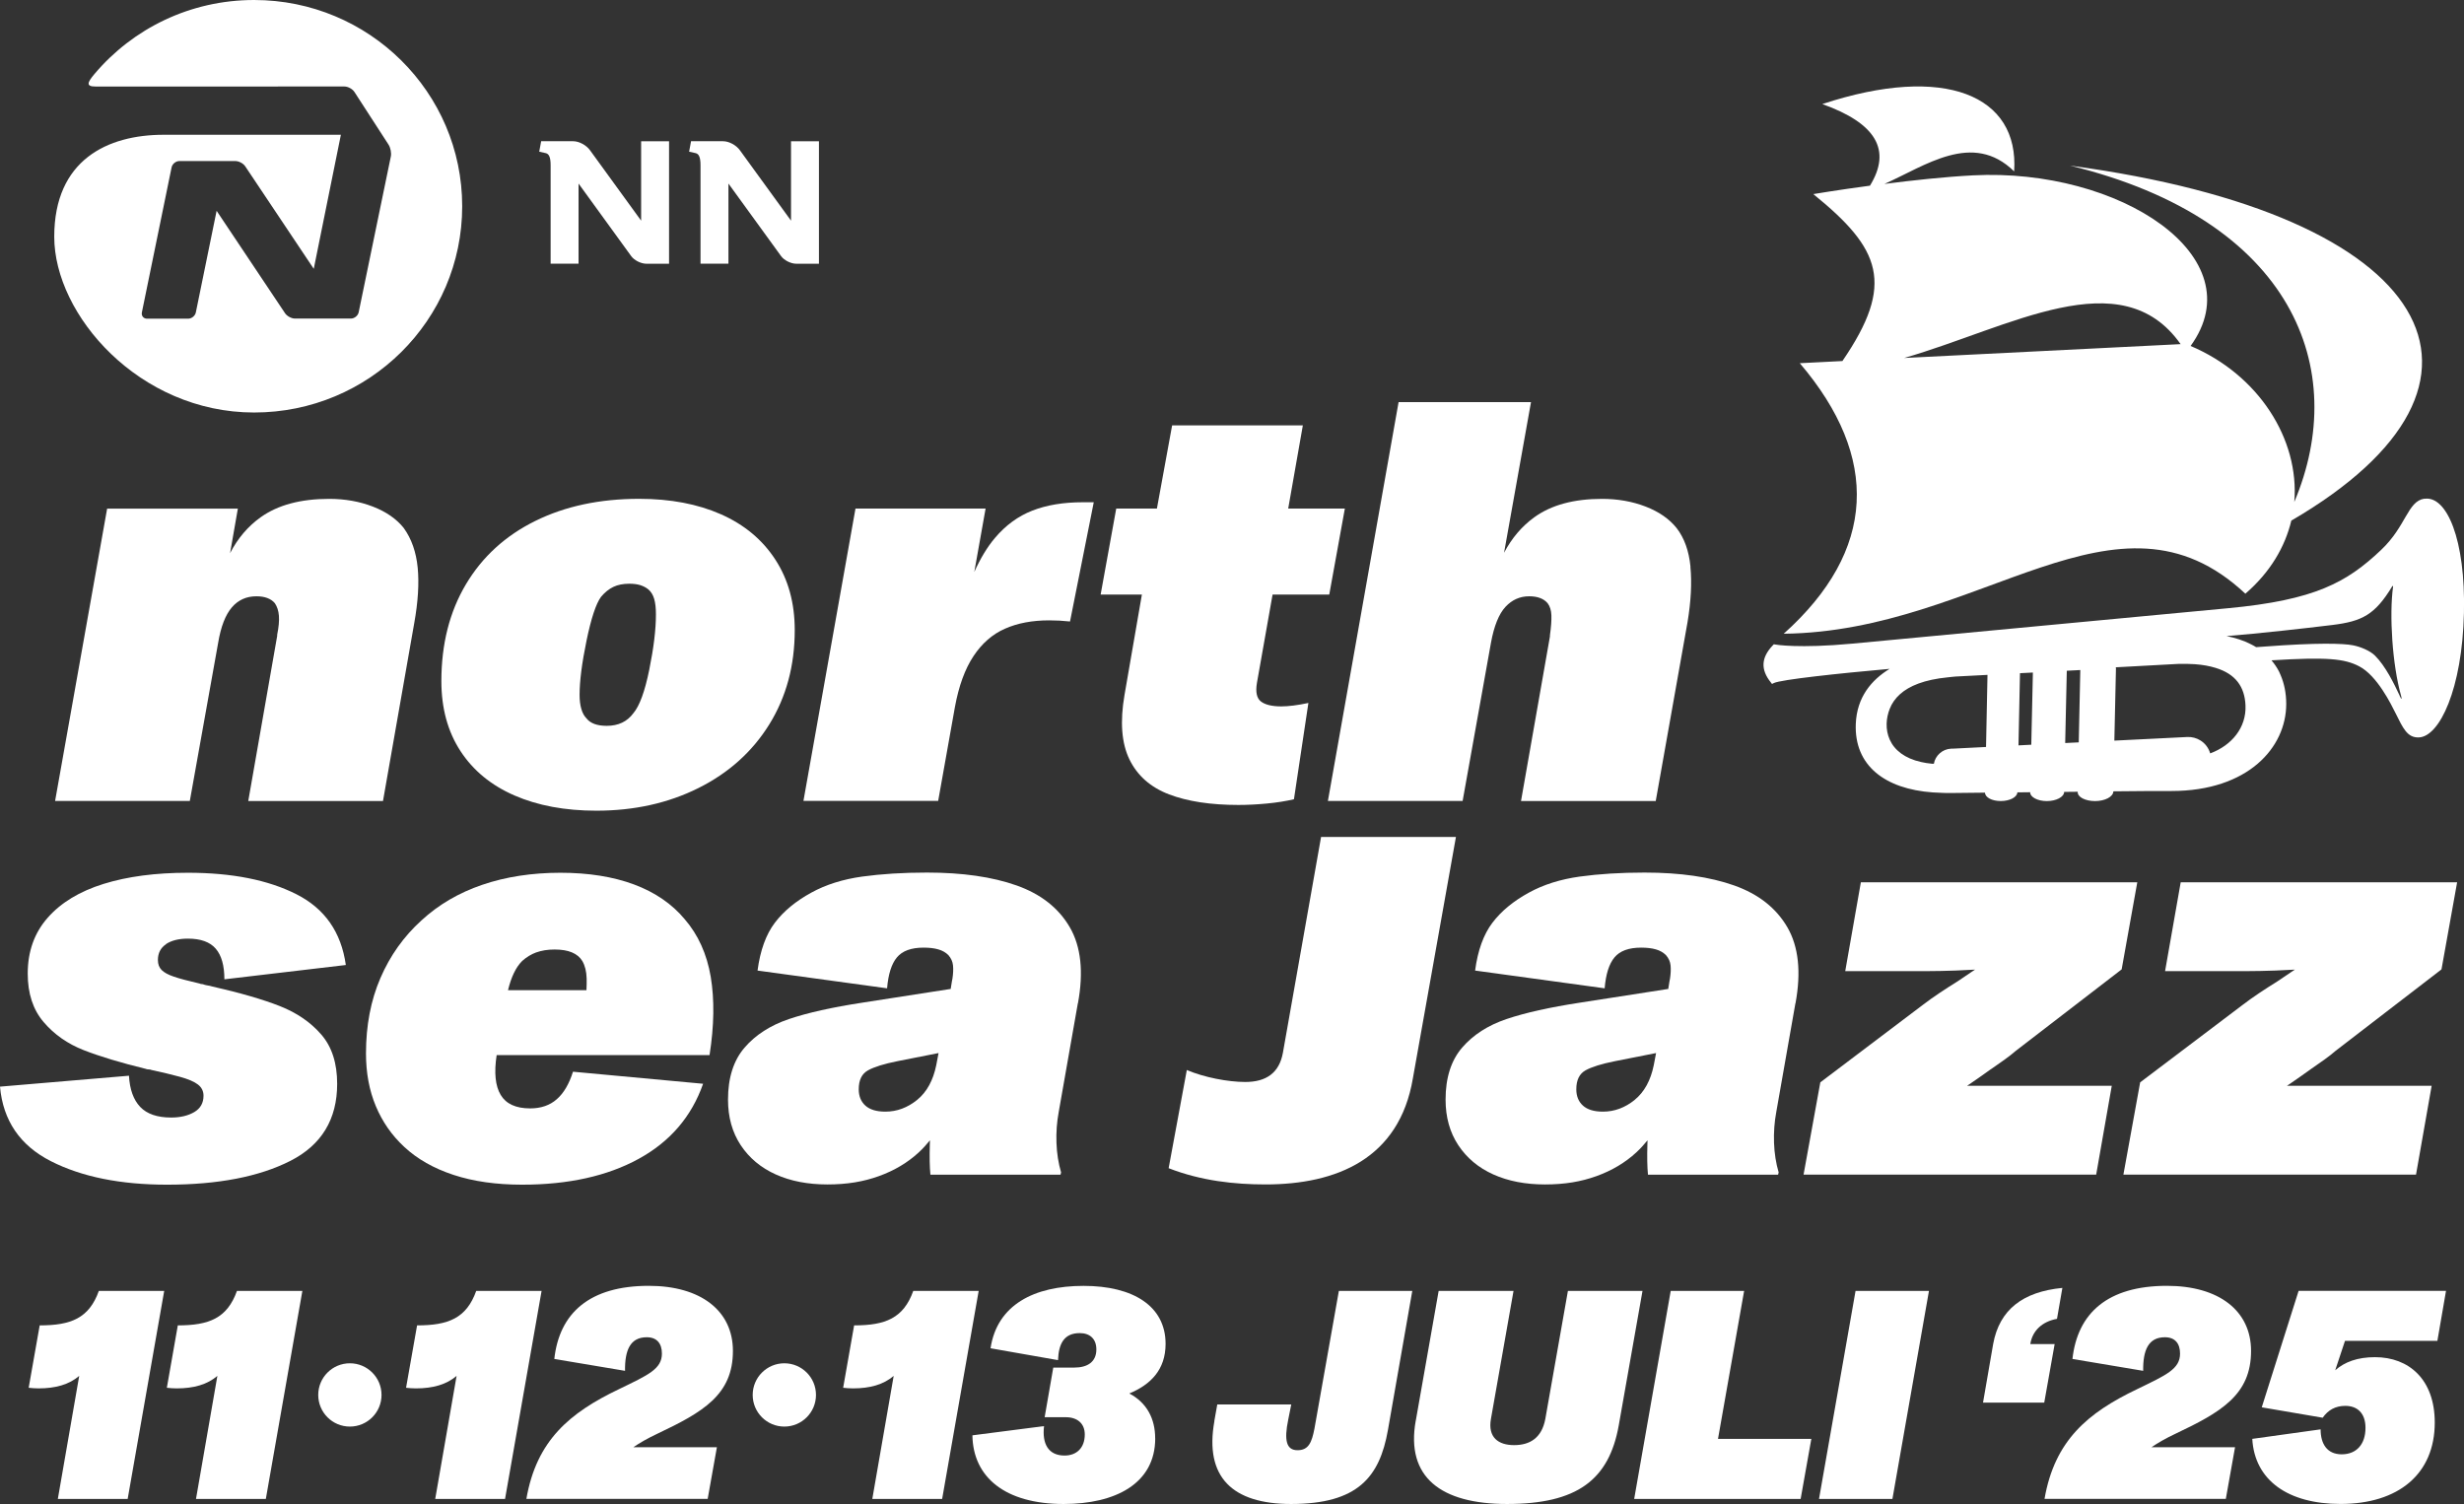 <?xml version="1.0" encoding="UTF-8"?>
<svg id="Layer_2" data-name="Layer 2" xmlns="http://www.w3.org/2000/svg" viewBox="0 0 523.25 319.39">
  <rect x="0" y="0" width="523.25" height="319.39" fill="#333333" stroke="none"/>
  <defs>
    <style>
      .cls-1 {
        fill: #fff;
      }
    </style>
  </defs>
  <g id="Layer_1-2" data-name="Layer 1">
    <g>
      <g>
        <path class="cls-1" d="M34.87,274.14l-7.76,44.18h-14.83l4.54-26.13c-2.15,1.83-4.99,2.65-8.65,2.65-.5,0-1.64-.06-2.08-.13l2.34-13.25c6.63,0,10.48-1.51,12.56-7.32h13.88Z"/>
        <path class="cls-1" d="M64.21,274.14l-7.76,44.18h-14.83l4.54-26.13c-2.15,1.83-4.99,2.65-8.65,2.65-.5,0-1.64-.06-2.08-.13l2.33-13.25c6.63,0,10.48-1.51,12.56-7.32h13.88Z"/>
        <path class="cls-1" d="M115.01,274.14l-7.76,44.18h-14.83l4.54-26.13c-2.15,1.83-4.99,2.65-8.65,2.65-.5,0-1.64-.06-2.08-.13l2.34-13.25c6.63,0,10.48-1.51,12.56-7.32h13.88Z"/>
        <path class="cls-1" d="M134.51,307.33h17.73l-1.96,10.98h-38.5c2.15-12.43,9.21-18.3,19.63-23.29,6.25-3.03,9.15-4.29,9.15-7.57,0-2.15-1.07-3.47-3.22-3.47-3.53,0-4.67,2.78-4.61,7.13l-15.02-2.52c1.07-9.72,7.45-15.53,20.07-15.53,11.04,0,17.86,5.3,17.86,13.82,0,9.34-6.37,13-16.09,17.61-2.02.95-3.66,1.89-5.05,2.84Z"/>
        <path class="cls-1" d="M207.83,274.14l-7.76,44.18h-14.83l4.54-26.13c-2.15,1.83-4.99,2.65-8.65,2.65-.5,0-1.64-.06-2.08-.13l2.33-13.25c6.63,0,10.48-1.51,12.56-7.32h13.88Z"/>
        <path class="cls-1" d="M245.32,305.44c0,9.66-8.52,13.95-19.44,13.95-12.43,0-19.25-5.68-19.38-14.58l15.21-1.96c-.44,3.72.88,6.25,4.36,6.25,2.52,0,4.29-1.58,4.29-4.48,0-2.33-1.58-3.66-4.04-3.66h-4.48l1.83-10.54h4.48c2.78,0,4.67-1.2,4.67-3.85,0-2.27-1.39-3.47-3.53-3.47-3.34,0-4.48,2.27-4.61,5.74l-14.33-2.52c1.39-9.21,9.21-13.25,19.75-13.25s17.42,4.29,17.42,12.31c0,5.49-3.16,8.65-7.7,10.54,3.72,1.96,5.49,5.36,5.49,9.53Z"/>
        <path class="cls-1" d="M257.87,301.78l.63-3.53h15.71l-.63,3.16c-.95,4.54-.38,6.56,1.96,6.56s3.03-1.64,3.6-4.61l5.18-29.22h15.59l-5.17,29.54c-1.77,10.03-6.44,15.71-20.57,15.71-12.43,0-18.43-5.68-16.28-17.61Z"/>
        <path class="cls-1" d="M300.65,301.72l4.86-27.58h15.9l-4.8,27.2c-.69,3.91,1.58,5.55,4.92,5.55s5.87-1.51,6.63-5.55l4.8-27.2h15.84l-5.05,28.59c-2.08,11.55-8.84,16.66-23.73,16.66-14.01,0-21.52-5.68-19.38-17.67Z"/>
        <path class="cls-1" d="M347.03,318.32l7.76-44.18h15.59l-5.55,31.43h19.82l-2.27,12.75h-35.34Z"/>
        <path class="cls-1" d="M386.28,318.32l7.76-44.18h15.59l-7.76,44.18h-15.59Z"/>
        <path class="cls-1" d="M436.83,280.07c-3.16.57-5.24,2.52-5.68,5.36h5.17l-2.21,12.43h-13l2.15-12.43c1.33-7.32,6.31-11.11,14.7-11.93l-1.14,6.56Z"/>
        <path class="cls-1" d="M456.9,307.33h17.73l-1.96,10.98h-38.5c2.15-12.43,9.21-18.3,19.63-23.29,6.25-3.03,9.15-4.29,9.15-7.57,0-2.15-1.07-3.47-3.22-3.47-3.53,0-4.67,2.78-4.61,7.13l-15.02-2.52c1.07-9.72,7.45-15.53,20.07-15.53,11.04,0,17.86,5.3,17.86,13.82,0,9.34-6.37,13-16.09,17.61-2.02.95-3.66,1.89-5.05,2.84Z"/>
        <path class="cls-1" d="M517.61,284.74h-19.63l-2.08,6.25c2.02-1.77,4.73-2.78,8.46-2.78,7.19,0,12.68,4.73,12.68,13.88,0,10.92-7.7,17.29-20.01,17.29-11.11,0-18.24-4.99-18.74-13.82l14.51-2.02c0,3.03,1.33,5.3,4.48,5.3s5.05-2.15,5.05-5.62c0-3.16-1.77-4.67-4.29-4.67-2.08,0-3.66.88-4.8,2.52l-12.94-2.21,7.83-24.74h31.3l-1.83,10.6Z"/>
      </g>
      <g>
        <path class="cls-1" d="M381.29,213.06c1.23-6.65.65-12.03-1.72-16.13-2.38-4.1-6.14-7.06-11.3-8.89-5.16-1.83-11.5-2.74-19.04-2.74-5.08,0-9.66.29-13.75.85-4.09.57-7.7,1.7-10.81,3.41-3.28,1.79-5.86,3.92-7.74,6.39-1.88,2.48-3.11,5.86-3.68,10.16l27.51,3.77c.25-3,.94-5.19,2.09-6.57,1.15-1.38,3.03-2.07,5.65-2.07,1.23,0,2.27.12,3.13.37.86.24,1.57.65,2.15,1.22.57.65.9,1.38.98,2.19.08.81.04,1.75-.12,2.8l-.12.61-.25,1.58-18.79,2.92c-6.39.98-11.56,2.13-15.54,3.47-3.97,1.34-7.12,3.37-9.46,6.09-2.33,2.72-3.5,6.39-3.5,11.02,0,3.73.9,6.96,2.7,9.68,1.8,2.72,4.28,4.79,7.43,6.21,3.15,1.42,6.82,2.13,10.99,2.13s7.66-.59,10.93-1.77c3.27-1.18,6.1-2.86,8.47-5.05.86-.8,1.64-1.66,2.37-2.56-.01.27-.03.52-.03.8-.08,2.72-.04,4.89.12,6.51h27.63l.12-.49c-.57-1.95-.9-4.04-.98-6.27-.08-2.23.08-4.44.49-6.63l4.05-23.01h0ZM347.15,233.57c-2.05,1.66-4.3,2.5-6.76,2.5-1.88,0-3.3-.43-4.24-1.28-.94-.85-1.41-2.01-1.41-3.47,0-1.95.65-3.29,1.96-4.02,1.31-.73,3.4-1.38,6.26-1.95l8.72-1.72-.49,2.57c-.66,3.25-2.01,5.7-4.05,7.37Z"/>
        <path class="cls-1" d="M228.91,213.06c1.23-6.65.65-12.03-1.72-16.13-2.38-4.1-6.14-7.06-11.3-8.89-5.16-1.83-11.5-2.74-19.04-2.74-5.08,0-9.66.29-13.75.85-4.09.57-7.7,1.7-10.81,3.41-3.28,1.79-5.86,3.92-7.74,6.39-1.88,2.48-3.11,5.86-3.68,10.16l27.51,3.77c.25-3,.94-5.19,2.09-6.57,1.15-1.38,3.03-2.07,5.65-2.07,1.23,0,2.27.12,3.13.37.86.24,1.58.65,2.15,1.22.57.65.9,1.38.98,2.19.08.81.04,1.75-.12,2.8l-.12.61-.25,1.58-18.79,2.92c-6.39.98-11.56,2.13-15.54,3.47-3.97,1.34-7.12,3.37-9.46,6.09-2.33,2.72-3.5,6.39-3.5,11.02,0,3.73.9,6.96,2.7,9.68,1.8,2.72,4.28,4.79,7.43,6.21,3.15,1.42,6.82,2.13,10.99,2.13s7.66-.59,10.93-1.77c3.27-1.18,6.1-2.86,8.47-5.05.86-.8,1.64-1.66,2.37-2.56-.01.27-.03.52-.03.8-.08,2.72-.04,4.89.12,6.51h27.63l.12-.49c-.57-1.95-.9-4.04-.98-6.27-.08-2.23.08-4.44.49-6.63l4.05-23.01h0ZM194.77,233.57c-2.05,1.66-4.3,2.5-6.76,2.5-1.88,0-3.3-.43-4.24-1.28-.94-.85-1.41-2.01-1.41-3.47,0-1.95.65-3.29,1.97-4.02,1.31-.73,3.4-1.38,6.26-1.95l8.72-1.72-.49,2.57c-.66,3.25-2.01,5.7-4.05,7.37Z"/>
        <path class="cls-1" d="M422.8,227.05c1.06-.73,2.05-1.42,2.95-2.07.9-.65,1.68-1.26,2.33-1.83l22.47-17.29,3.32-18.5h-58.7l-3.32,18.87h17.44c1.64,0,3.62-.04,5.96-.12,1.43-.05,2.81-.12,4.17-.2-.29.19-.56.37-.86.57-.94.65-1.9,1.3-2.89,1.95-1.31.81-2.6,1.64-3.87,2.49-1.27.85-2.44,1.69-3.5,2.5l-21.74,16.43-3.56,19.6h62.14l3.31-18.87h-30.73c.15-.1.31-.2.46-.3,1.6-1.09,3.13-2.17,4.6-3.23h0Z"/>
        <path class="cls-1" d="M490.71,227.05c1.06-.73,2.05-1.42,2.95-2.07.9-.65,1.68-1.26,2.33-1.83l22.48-17.29,3.32-18.5h-58.7l-3.32,18.87h17.44c1.64,0,3.62-.04,5.96-.12,1.43-.05,2.81-.12,4.17-.2-.29.19-.56.37-.86.57-.94.65-1.9,1.3-2.89,1.95-1.31.81-2.6,1.64-3.87,2.49-1.27.85-2.44,1.69-3.5,2.5l-21.74,16.43-3.56,19.6h62.14l3.32-18.87h-30.73c.15-.1.31-.2.46-.3,1.6-1.09,3.13-2.17,4.6-3.23h0Z"/>
        <path class="cls-1" d="M35.25,200.49c1.15-.77,2.7-1.16,4.67-1.16,2.7,0,4.67.71,5.89,2.13,1.23,1.42,1.84,3.59,1.84,6.51l25.79-3.04c-.98-6.98-4.48-11.99-10.5-15.03-6.02-3.04-13.69-4.56-23.03-4.56-6.88,0-12.85.79-17.93,2.37-5.08,1.58-9.03,3.98-11.85,7.18-2.83,3.21-4.24,7.16-4.24,11.87,0,4.22,1.12,7.65,3.38,10.29,2.25,2.64,5.1,4.63,8.53,5.97,3.44,1.34,7.82,2.66,13.14,3.96.16.08.37.12.61.12s.45.04.61.12c2.29.49,4.32.98,6.08,1.46,1.76.49,3.03,1.03,3.81,1.64.78.61,1.17,1.4,1.17,2.37,0,1.54-.66,2.7-1.96,3.47-1.31.77-2.95,1.16-4.91,1.16-2.95,0-5.14-.75-6.57-2.25-1.43-1.5-2.23-3.71-2.39-6.63l-27.39,2.32c.65,7.22,4.26,12.5,10.81,15.83,6.55,3.33,14.78,4.99,24.68,4.99,10.81,0,19.53-1.69,26.16-5.05,6.63-3.37,9.95-8.83,9.95-16.37,0-4.38-1.12-7.87-3.38-10.47-2.25-2.6-5.18-4.61-8.78-6.03-3.6-1.42-8.43-2.82-14.49-4.2-.25-.08-.51-.14-.8-.18-.29-.04-.55-.1-.8-.18-.16-.08-.33-.12-.49-.12s-.33-.04-.49-.12c-2.46-.57-4.28-1.05-5.46-1.46-1.19-.4-2.05-.87-2.58-1.4-.53-.53-.8-1.24-.8-2.13,0-1.46.57-2.58,1.72-3.35h0Z"/>
        <path class="cls-1" d="M150.68,224.05c.98-6.25,1.06-11.79.25-16.62-.82-4.83-2.66-8.91-5.53-12.23-2.7-3.24-6.28-5.7-10.75-7.37-4.46-1.66-9.68-2.49-15.66-2.49s-11.59.85-16.58,2.56c-4.99,1.7-9.29,4.22-12.9,7.55-3.77,3.41-6.67,7.49-8.72,12.24-2.05,4.75-3.07,10.08-3.07,16.01,0,4.14.69,7.87,2.09,11.2,1.39,3.33,3.4,6.21,6.02,8.64,2.78,2.6,6.28,4.58,10.5,5.97,4.21,1.38,9.07,2.07,14.55,2.07,9.82,0,18.07-1.83,24.74-5.48,6.67-3.65,11.24-8.97,13.69-15.95l-27.63-2.56c-.82,2.6-1.96,4.55-3.44,5.84-1.47,1.3-3.36,1.95-5.65,1.95-3.03,0-5.12-.95-6.26-2.86-1.15-1.91-1.43-4.73-.86-8.46h45.19ZM113.9,202.25c1.11-.4,2.39-.61,3.87-.61s2.7.2,3.68.61c.98.41,1.72,1.02,2.21,1.83.57.98.88,2.21.92,3.71.02.74,0,1.57-.04,2.49h-16.66c.68-2.81,1.68-4.89,3.01-6.21.9-.81,1.9-1.42,3.01-1.83h0Z"/>
        <path class="cls-1" d="M136.15,29.99v16.87l-10.84-14.93c-.78-1.1-2.32-1.94-3.6-1.94h-6.79l-.41,2.22,1.38.31c.7.16,1.04.88,1.04,2.58v20.9h5.93v-17.02l11.18,15.41c.6.84,2.01,1.62,3.25,1.62h4.79v-26.01h-5.93Z"/>
        <path class="cls-1" d="M167.98,29.99v16.87l-10.84-14.93c-.78-1.1-2.32-1.94-3.6-1.94h-6.79l-.41,2.22,1.38.31c.7.16,1.04.88,1.04,2.58v20.9h5.93v-17.02l11.18,15.41c.6.84,2.02,1.62,3.25,1.62h4.79v-26.01h-5.93Z"/>
        <path class="cls-1" d="M11.52,50.28c0-16.33,11.32-21.66,23.24-21.66h37.63l-5.76,28.47-14.54-21.75c-.4-.63-1.36-1.14-2.12-1.14h-11.87c-.76,0-1.5.6-1.66,1.34l-6.31,30.8c-.15.73.35,1.34,1.1,1.34h8.71c.76,0,1.5-.6,1.65-1.34l4.41-21.57,14.52,21.73c.41.63,1.36,1.15,2.12,1.15h11.88c.75,0,1.49-.6,1.65-1.34l6.83-33.09c.15-.74-.07-1.85-.48-2.49l-7.26-11.21c-.41-.63-1.36-1.15-2.12-1.15H20.23c-1.97,0-1.74-.81-.14-2.69C28.2,6.09,40.36,0,53.96,0c24.4,0,44.19,19.61,44.19,43.8s-19.78,43.8-44.19,43.8S11.52,66.87,11.52,50.28Z"/>
        <path class="cls-1" d="M280.54,177.74l-8.1,45.8c-.77,4.29-3.53,6.23-7.99,6.23-3.68,0-8.74-.97-12.42-2.54l-3.86,20.85c6.9,2.69,14.02,3.45,20.56,3.45,15.08,0,28.43-5.43,31.31-22.55l9.14-51.24h-28.64Z"/>
        <path class="cls-1" d="M85.75,112.14c-1.56-1.95-3.75-3.47-6.57-4.56-2.82-1.09-5.92-1.64-9.27-1.64-6.06,0-10.91,1.3-14.55,3.9-2.69,1.92-4.86,4.46-6.5,7.62l1.65-9.45h-27.76l-11.05,62.08h28.61l6.02-33.6c.57-3.41,1.54-5.91,2.89-7.49,1.35-1.58,3.09-2.37,5.22-2.37.9,0,1.68.12,2.33.37.65.24,1.19.61,1.6,1.1.49.73.78,1.62.86,2.68.08,1.06-.04,2.39-.37,4.02v.24l-6.14,35.06h28.61l6.63-37.74c.82-4.54,1.06-8.48.74-11.81-.33-3.33-1.31-6.13-2.95-8.4h0Z"/>
        <path class="cls-1" d="M153.11,109.22c-4.96-2.19-10.74-3.29-17.38-3.29-8.35,0-15.7,1.56-22.04,4.69-6.34,3.12-11.26,7.61-14.74,13.45-3.48,5.84-5.22,12.7-5.22,20.57,0,5.76,1.35,10.71,4.05,14.85,2.7,4.14,6.53,7.29,11.48,9.44,4.95,2.15,10.74,3.23,17.38,3.23,8.02,0,15.25-1.6,21.68-4.81,6.43-3.21,11.44-7.71,15.04-13.51,3.6-5.8,5.41-12.48,5.41-20.03,0-5.76-1.37-10.75-4.12-14.97-2.74-4.22-6.59-7.43-11.54-9.62h0ZM139.29,130.52c0,3.16-.47,7.06-1.41,11.69-.94,4.63-2.07,7.71-3.38,9.25-1.31,1.78-3.19,2.68-5.65,2.68-2.05,0-3.48-.53-4.3-1.58-.49-.49-.86-1.16-1.1-2.01-.25-.85-.37-1.85-.37-2.98,0-2.92.49-6.76,1.47-11.5.98-4.75,2.01-7.85,3.07-9.31.82-.98,1.7-1.68,2.64-2.13.94-.45,2.07-.67,3.38-.67.9,0,1.68.1,2.33.3.65.21,1.23.51,1.72.91.57.49.98,1.16,1.23,2.01.25.85.37,1.93.37,3.23v.12h0Z"/>
        <path class="cls-1" d="M231.52,106.66h-1.6c-4.09,0-7.66.59-10.68,1.77-3.03,1.18-5.69,3.12-7.98,5.84-1.62,1.92-3.07,4.32-4.36,7.19l2.4-13.46h-27.63l-11.05,62.08h28.61l3.56-19.96c.82-4.46,2.13-8.05,3.93-10.77,1.8-2.72,4.03-4.67,6.7-5.84,2.66-1.18,5.79-1.77,9.39-1.77,1.47,0,2.95.08,4.42.24l5.04-25.32h-.74Z"/>
        <path class="cls-1" d="M282.28,126.26l3.31-18.26h-12.03l3.11-17.67h-27.76l-3.23,17.67h-8.64l-3.31,18.26h8.76l-3.69,21.31c-.98,5.68-.63,10.25,1.04,13.69,1.68,3.45,4.48,5.93,8.41,7.43,3.93,1.5,8.84,2.25,14.74,2.25,1.88,0,3.89-.1,6.02-.3,2.13-.2,4.05-.51,5.77-.91l3.07-20.45c-2.29.49-4.22.73-5.77.73-1.96,0-3.4-.35-4.3-1.03-.9-.69-1.19-2.01-.86-3.96l3.32-18.75h12.04Z"/>
        <path class="cls-1" d="M358.99,120.36c-.33-3.37-1.31-6.11-2.95-8.22-1.56-1.95-3.75-3.47-6.57-4.56-2.82-1.09-5.92-1.64-9.27-1.64-5.98,0-10.77,1.3-14.37,3.9-2.66,1.92-4.79,4.44-6.43,7.54l5.72-31.98h-28.12l-15.01,84.69h28.61l6.02-33.6c.65-3.57,1.68-6.1,3.07-7.61,1.39-1.5,3.07-2.25,5.03-2.25.9,0,1.68.12,2.33.37.65.24,1.18.61,1.6,1.1.49.65.76,1.5.8,2.56.04,1.06-.06,2.48-.31,4.26v.24l-6.14,34.94h28.61l6.75-37.98c.74-4.46.94-8.38.61-11.75h0Z"/>
        <path class="cls-1" d="M514.81,105.9c-3.57.57-3.8,5.82-9.17,10.89-7.28,6.89-14,10.64-32.56,12.38l-79.7,7.51c-11.41,1.07-16.34.21-16.4.19l-.29-.05-.25.26c-2.45,2.58-2.59,5.11-.39,7.84l.25.33.4-.2c1.52-.73,13.67-2.04,24.57-3.01h0c-3.81,2.33-6.96,5.98-7.18,11.71-.34,8.82,6.18,13.81,16.37,14.53.63.04,1.26.07,1.92.09.53.02,1.06.05,1.62.04l7.53-.08c.03,1.02,1.48,1.78,3.35,1.78s3.46-.79,3.53-1.84l2.71-.03c-.02,1.03,1.57,1.88,3.54,1.88s3.66-.86,3.68-1.95l2.88-.03c-.1,1.12,1.6,1.98,3.68,1.98s3.86-.9,3.89-2.07c0,0,5.04-.04,8.01-.07.24,0,.46,0,.67,0h3.67c16.27,0,24.35-9.25,24.36-18.47,0-2.32-.43-4.37-1.2-6.16-.1-.24-.2-.49-.32-.72-.44-.87-.99-1.66-1.61-2.4,11.79-.73,15.5-.36,18.62,1.27,3.83,1.99,6.79,8.09,7.72,9.94,1.57,3.15,2.48,5.26,4.94,5.16,4.4-.13,9.22-10.28,9.59-26.45.36-15.58-3.65-24.98-8.42-24.22h0ZM431.7,142.82l-.34,15.33c-.93.05-1.84.09-2.72.14l.32-15.33,2.74-.14h0ZM410.29,162.19c-.85-.07-1.61-.21-2.35-.37-3.43-.77-5.63-2.49-6.64-4.75-.46-1.03-.69-2.17-.66-3.38.03-1.14.28-2.19.66-3.17.92-2.33,2.89-4.17,6.07-5.35,1.72-.64,3.8-1.09,6.25-1.33.55-.05,1.06-.13,1.66-.17l6.78-.35-.31,15.31c-4.12.2-6.83.34-7.11.36h-.3c-1.87.08-3.37,1.48-3.67,3.21-.12,0-.26,0-.37,0h0ZM441.44,157.65c-.96.05-1.92.09-2.88.14l.34-15.35,2.87-.15-.33,15.35ZM469.35,159.99c-.33-1.16-1.08-2.14-2.09-2.76-.8-.49-1.75-.77-2.77-.72-1.95.1-4.36.22-7.03.35-2.61.13-5.48.27-8.46.42l.34-15.37h.04l-.04-.06-.08-.14,13.27-.72c1.29-.04,2.47-.01,3.57.06,1.72.12,3.16.4,4.43.79,4.21,1.29,6.16,4,6.32,7.98.19,4.68-2.9,8.47-7.5,10.17h0ZM509.6,147.75c-1.21-2.6-3.03-6.31-5.25-8.52-1.02-1.02-3.04-1.88-4.66-2.19-2.11-.42-7.68-.57-18.71.26,0,0-.74.05-1.87.13-.37-.23-.75-.44-1.14-.63-1.51-.77-3.24-1.34-5.14-1.72l5.6-.5h.01c8.56-.83,16.88-1.86,16.88-1.86,6.32-.78,9.03-2.18,12.68-8.19.09-.15.21-.13.19.04-.83,6.03-.16,16.58,1.69,23.16.22.81.13.95-.29.04h0Z"/>
        <path class="cls-1" d="M378.8,134.58c42.07-.48,70.64-34.17,98.02-8.5,5.32-4.59,8.43-9.97,9.76-15.52,50.4-29.36,30.66-64.96-46.99-75.39,47.44,11.55,59.53,43.29,47.62,71.43,1.13-13.4-7.67-27.06-22.02-33.13,13.73-18.91-15.09-37.86-46.24-36.23-6.08.32-12.87,1.06-18.78,1.82,8.61-3.78,18.73-11.34,27.55-2.66,1.09-16.12-14.7-22.88-40.74-14.3,11.37,4.06,14.79,9.75,10.12,17.33-6.95.93-12.03,1.79-12.03,1.79,14.34,11.62,17.42,19.03,6.18,35.45l-9.05.46c17.05,20,16.26,39.81-3.4,57.44h0ZM463.07,73.08l-58.7,2.94c22.46-6.47,46.07-20.84,58.7-2.94Z"/>
      </g>
      <circle class="cls-1" cx="166.56" cy="296.23" r="6.72"/>
      <circle class="cls-1" cx="74.3" cy="296.23" r="6.72"/>
    </g>
  </g>
</svg>